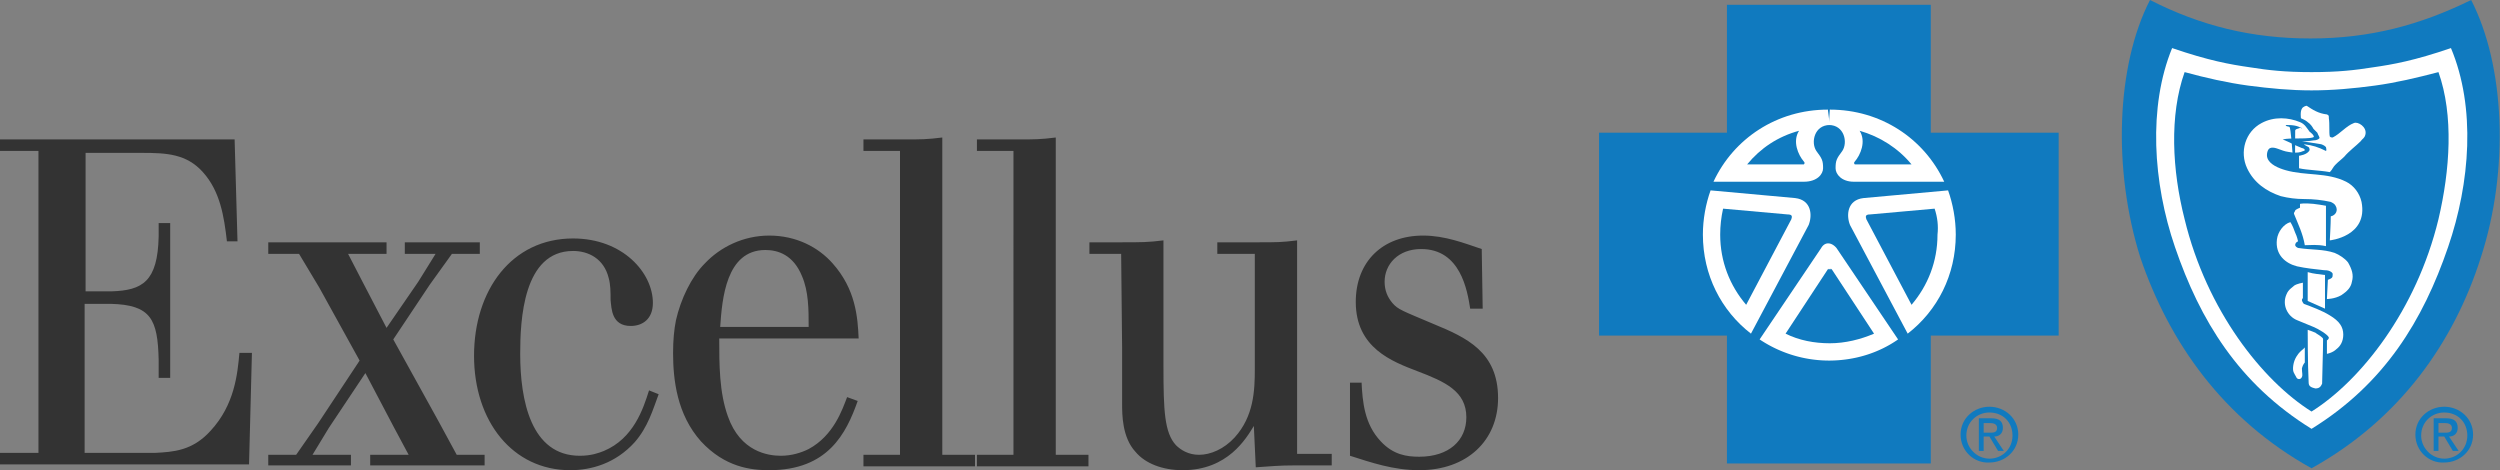 <svg xmlns="http://www.w3.org/2000/svg" viewBox="0 0 260 48.9"><rect x="0" y="0" width="260" height="48.9" fill="#808080" stroke="none"/><g fill-rule="evenodd" clip-rule="evenodd"><path fill="#107ABF" d="M203.9 45.2c0-1.7 1.4-2.9 3-2.9s3 1.2 3 2.9-1.4 2.9-3 2.9c-1.6.1-3-1.2-3-2.9zm3 2.5c1.3 0 2.4-1 2.4-2.4s-1-2.4-2.4-2.4c-1.3 0-2.4 1-2.4 2.4 0 1.3 1.1 2.4 2.4 2.4zm-.6-.8h-.5v-3.4h1.3c.8 0 1.2.3 1.2 1 0 .6-.4.9-.9.9l1 1.5h-.6l-.9-1.5h-.6v1.5zm.6-1.9c.4 0 .8 0 .8-.5 0-.4-.4-.5-.7-.5h-.7v1h.6zm44.3.2c0-1.7 1.4-2.9 3-2.9s3 1.2 3 2.9-1.4 2.9-3 2.9c-1.6.1-3-1.2-3-2.9zm3 2.5c1.3 0 2.4-1 2.4-2.4s-1-2.4-2.4-2.4c-1.3 0-2.4 1-2.4 2.4 0 1.3 1.1 2.4 2.4 2.4zm-.6-.8h-.5v-3.4h1.3c.8 0 1.2.3 1.2 1 0 .6-.4.9-.9.9l1 1.5h-.6l-.9-1.5h-.6v1.5zm.6-1.9c.4 0 .8 0 .8-.5 0-.4-.4-.5-.7-.5h-.7v1h.6z"/><path fill="#107ABF" d="M200.8 48.2V34.9h13.3V13.8h-13.3V.5h-21.2v13.3h-13.3v21.1h13.3v13.3h21.2z"/><path fill="#FFF" d="M177.9 19.8l8.8.8c1.7.2 1.8 1.8 1.4 2.8l-6 11.3c-3.1-2.4-5-6.1-5-10.3 0-1.6.3-3.2.8-4.6zm12.4-6.8c-1.6 0-2 1.8-1.4 2.7.6.8.7 1 .7 1.8 0 .6-.6 1.4-2 1.4h-9.4c2.1-4.5 6.6-7.5 11.9-7.5l.2 1.6z"/><path fill="#107ABF" d="M179.2 21.7l6.7.6c.5 0 .5.2.4.5l-4.7 8.9c-1.7-2-2.7-4.5-2.7-7.3 0-.9.1-1.8.3-2.7zm7.9-8.1c-.7 1.1-.1 2.5.5 3.2.1.1.1.2 0 .3h-5.9c1.4-1.7 3.2-2.9 5.4-3.5z"/><path fill="#FFF" d="M202.6 19.8l-8.8.8c-1.7.2-1.8 1.8-1.4 2.8l6 11.3c3.1-2.4 5-6.1 5-10.3 0-1.6-.3-3.2-.8-4.6zM190.2 13c1.6 0 2 1.8 1.4 2.7-.6.8-.7 1-.7 1.8 0 .6.6 1.4 1.9 1.4h9.4c-2.1-4.5-6.6-7.5-11.9-7.5l-.1 1.6z"/><path fill="#107ABF" d="M201.2 21.7l-6.7.6c-.5 0-.5.2-.4.5l4.7 8.9c1.7-2 2.7-4.5 2.7-7.3.1-.9 0-1.8-.3-2.7zm-7.8-8.1c.7 1.1.1 2.5-.5 3.2-.1.1-.1.2 0 .3h5.9c-1.4-1.7-3.3-2.9-5.4-3.5z"/><path fill="#FFF" d="M190.2 37.5c2.7 0 5.2-.8 7.2-2.2l-6.4-9.5c-.5-.6-1.2-.7-1.6 0l-6.4 9.5a13 13 0 0 0 7.2 2.2z"/><path fill="#107ABF" d="M240.4 48.7c9.2-5.1 14.8-13.1 17.6-21.9 3-9.2 2.5-20-1-26.8-5.3 2.6-10.5 4-16.7 4-6.1 0-11.4-1.3-16.7-4-3.5 6.8-3.9 17.6-1 26.8 3 8.8 8.6 16.8 17.8 21.9z"/><path fill="#FFF" d="M240.4 44.6c7.6-4.7 11.6-11.3 14.2-18.9 2.3-6.7 2.9-14.5.3-20.7-3.8 1.3-6 1.7-8.1 2-1.9.3-3.6.5-6.4.5-2.8 0-4.5-.2-6.4-.5-2.1-.3-4.3-.7-8.1-2-2.5 6.1-2 14 .3 20.7 2.6 7.6 6.6 14.2 14.2 18.9z"/><path fill="#107ABF" d="M240.4 42.8c5.1-3.2 10.9-10.5 13.2-20 1.2-5.1 1.6-10.8 0-15.3-2.3.6-4.4 1.1-6.6 1.4-2.2.3-4.4.5-6.6.5-2.2 0-4.3-.2-6.6-.5-2.2-.3-4.4-.8-6.6-1.4-1.6 4.5-1.3 10.2 0 15.3 2.3 9.5 8.1 16.8 13.2 20z"/><path fill="#FFF" d="M235.2 12.8c-1.7.9-2.3 3-1.5 4.7.7 1.5 2 2.4 3.5 2.9.8.2 1.6.3 2.4.3 1 0 1.9.1 2.8.3.2.1.4.2.5.4.3.5 0 1-.5 1.1 0 .8-.1 2.5-.1 2.5s4-.4 3.3-4c-.2-.9-.8-1.7-1.6-2.1-2-1-4.2-.6-6.3-1.2-.7-.2-1.7-.6-1.9-1.3-.1-.3 0-.9.3-1 .5-.2 1.1.3 1.9.4.5.1 1 .1 1.3 0 .2-.1.4-.1.4-.2s-.2-.2-.3-.2c-.2-.1-.5-.2-.7-.3-.4-.2-.8-.4-1.3-.6.4-.1 1.1-.1 1.5-.1.3 0 1.3 0 1.6-.1.1 0 .2-.1.1-.2-.1-.2-.3-.3-.4-.4-.3-.4-.5-.8-1-1-1.2-.5-2.7-.6-4 .1z"/><path fill="#FFF" d="M241.9 25.6v-4.2s-.5-.1-1.3-.2c-1-.1-1.4 0-1.4 0v.4s-.5.2-.5.3c0 .1-.2.2-.1.4.4 1 .9 2 1.1 3.2.6 0 1.3-.1 2.2.1z"/><path fill="#FFF" d="M236.8 24.9c-.2 1.6.9 2.5 2.1 2.8.9.2 1.9.3 2.8.4.1 0 .4 0 .6.1.2.1.3.2.3.3 0 .2 0 .3-.1.4-.1.1-.4.2-.4.2l-.1 2s.8 0 1.5-.4c.6-.4 1-.8 1.1-1.4.2-.7 0-1.3-.4-2-.3-.4-.9-.8-1.4-1-1.2-.4-2.4-.3-3.7-.5-.2 0-.4-.2-.4-.3 0-.3.3-.4.3-.4s-.1-.5-.3-.9c-.1-.3-.3-.8-.5-1.1-.7.2-1.3 1-1.4 1.8z"/><path fill="#FFF" d="M241.8 28.6v3.5l-.9-.4-.9-.4v-3c.7.2 1.1.2 1.8.3z"/><path fill="#FFF" d="M237.8 30.6c-.5 1.1.1 2.3 1.1 2.7.5.2 1.2.5 1.7.7.5.2 1.5.8 1.6 1.1 0 .2-.2.3-.2.3v1.4s.6-.1 1-.5c.4-.3.7-.8.7-1.5 0-.8-.4-1.4-1.4-2-.8-.5-1.9-.9-2.7-1.2-.1-.1-.2-.3-.2-.4 0-.1.1-.2.1-.2v-1.6s-.6.1-.9.3c-.2.2-.6.4-.8.9z"/><path fill="#FFF" d="M241.6 35.3c0-.1 0-.1-.1-.2-.2-.2-.6-.4-.7-.5-.2-.1-.8-.3-.8-.3s0 3.6.1 5.5c0 .4.3.5.7.6.5 0 .6-.3.7-.5 0-.7.1-3.3.1-4.6zm.4-23.4c.2.1.2.1.2.4.1.6 0 1.5.1 1.9.1.1.2.1.3.1.8-.4 1.4-1.2 2.2-1.5.4-.2 1.4.4 1.2 1.2-.1.4-.3.4-.5.7-.5.5-1.2 1-1.7 1.6-.4.4-.9.7-1.2 1.2-.1.2-.3.4-.3.4-1.1-.2-2.3-.2-3.2-.4v-1.3s.9-.1 1.1-.6c0 0 0-.2-.1-.3-.2-.1-.4-.2-.5-.3.9.1 1.5.3 2.3.7.1-.1 0-.3 0-.4-.1-.1-.2-.2-.5-.3-.5-.1-2-.3-2-.3s.7 0 1.2-.1c.3 0 .5-.1.6-.2.1-.1-.1-.3-.2-.6l-.4-.4c-.1-.2-.3-.5-.6-.7-.2-.2-.7-.4-.7-.4s-.1-.7.1-1c.1-.2.4-.3.5-.3.6.4 1.2.8 2.1.9z"/><path fill="#107ABF" d="M239.2 13.3c-.2.1-.5.1-.5.3 0 9.5-.3-.3-.6-.4-.2-.1-.3 0-.4-.2.5 0 1.3 0 1.7.4-.1-.2-.2-.2-.2-.1zM190.1 28c.1-.1.2-.1.4 0l4.4 6.7c-1.4.6-3 1-4.6 1-1.6 0-3.2-.3-4.6-1l4.4-6.7c.1-.1.3-.1.4 0h-.4z"/><path fill="#FFF" d="M239.2 36.6c-.2.2-.6.7-.7 1.4-.1.7.1.8.3 1.2.1.3.5.3.6 0 .1-.2 0-.4 0-.9.1-.4.3-.6.3-.6v-1.6c0 .1-.2.2-.5.5z"/><path fill="#333" d="M24.4 14.5l.3 10.6h-1.1c-.3-2.6-.7-5.2-2.5-7.2-1.7-1.9-3.8-2-6.3-2H8.9v14.4h2.7c3.2-.1 4.8-1 4.9-5.7v-1.4h1.2v16.1h-1.2v-1.9c-.1-4.2-.8-5.7-5-5.8H8.8v15.5h7.3c1.9-.1 3.9-.2 5.8-2.3 2.5-2.7 2.8-5.9 3-8.1h1.3l-.3 11.6H0v-1.2h4V15.7H0v-1.2h24.4zm25.5 10.7v1.2H47l-2.3 3.2-3.8 5.7 4.7 8.5 1.9 3.5h2.9v1.1H38.5v-1.1h4L41 44.5l-3-5.7-3.8 5.7-1.7 2.8h4v1.1h-8.6v-1.1h2.9l2.3-3.3 4.3-6.5-4.2-7.6-2.1-3.5h-3.2v-1.2h12.3v1.2h-4l1.5 2.9 2.5 4.8 3.3-4.8 1.8-2.9h-3.2v-1.2h7.8z"/><path fill="#333" d="M68.5 41c-.6 1.6-1.1 3.4-2.5 5-2 2.2-4.5 2.9-6.7 2.9-6 0-10-5.1-10-11.9 0-6.8 3.9-12.2 10.3-12.2 5.2 0 8.3 3.6 8.3 6.7 0 1.7-1.1 2.4-2.3 2.4-2 0-2-1.8-2.1-2.7 0-.8 0-1.6-.2-2.3-.5-2-2.1-2.8-3.7-2.8-5.2 0-5.5 7.2-5.5 10.7 0 4.8 1.1 10.6 6.2 10.6 1.2 0 2-.3 2.5-.5 3.1-1.3 4.1-4.4 4.7-6.3l1 .4zm6.4-7c.2-2.9.6-8 4.7-8 1.3 0 2.9.5 3.8 2.7.7 1.6.7 3.5.7 5.3h-9.2zm13.2 7.3c-.5 1.3-1.4 4-4 5.4-.8.4-1.8.7-2.9.7-1.3 0-4.2-.4-5.5-4.1-.9-2.5-.9-5.4-.9-8.1h14.5c-.1-2.2-.3-5.1-2.7-7.8-1.5-1.7-3.8-2.9-6.6-2.9-2.7 0-5.1 1.2-6.7 2.9-1.4 1.4-2.5 3.7-3 5.9-.2 1-.3 2.1-.3 3.4 0 2.8.4 6.4 2.9 9.2 2.5 2.7 5.2 3 7.1 3 6.1 0 8-3.8 9.2-7.2l-1.1-.4zm6-26.8c1.7 0 2.3 0 3.9-.2v33h3.4v1.2H89.8v-1.2h3.8V15.7h-3.8v-1.2h4.3zm11.8 0c1.7 0 2.3 0 3.9-.2v33h3.4v1.2h-11.6v-1.2h3.8V15.7h-3.8v-1.2h4.3zm24.9 10.7c2 0 2.5 0 4.1-.2v22.2h3.6v1.2h-3.7c-1.9 0-2.6.1-4.2.2l-.2-4.3c-.8 1.3-2.7 4.6-7.4 4.6-2.1 0-3.9-.7-4.9-1.9-1.4-1.5-1.4-3.9-1.4-5v-5.8l-.1-9.8h-3.3v-1.2h3.4c2 0 2.7 0 4.3-.2v13.1c0 4.6.1 6.9 1.3 8.2.5.5 1.3 1 2.4 1 1.2 0 2.6-.6 3.7-1.8 2-2.2 2.1-4.9 2.1-7.1v-12h-3.9v-1.2h4.2zm10.8 14.5c.1 2.1.3 4.4 2 6.2 1.3 1.4 2.7 1.6 4 1.6 3.1 0 4.9-1.7 4.9-4.1 0-2.7-2.2-3.7-5.1-4.8-2.6-1-6.4-2.4-6.4-7.2 0-4.2 2.8-6.9 7-6.9 2.3 0 4.3.8 6.1 1.4l.1 6.2h-1.3c-.3-1.9-1-6.2-5.1-6.2-2.4 0-3.8 1.6-3.8 3.4 0 .9.3 1.6.8 2.2.6.7 1 .8 4.3 2.2 3.4 1.4 6.7 2.9 6.7 7.7 0 4.4-3.2 7.5-8.2 7.5-2.7 0-5-.8-7.2-1.5v-7.6h1.2v-.1z"/></g></svg>